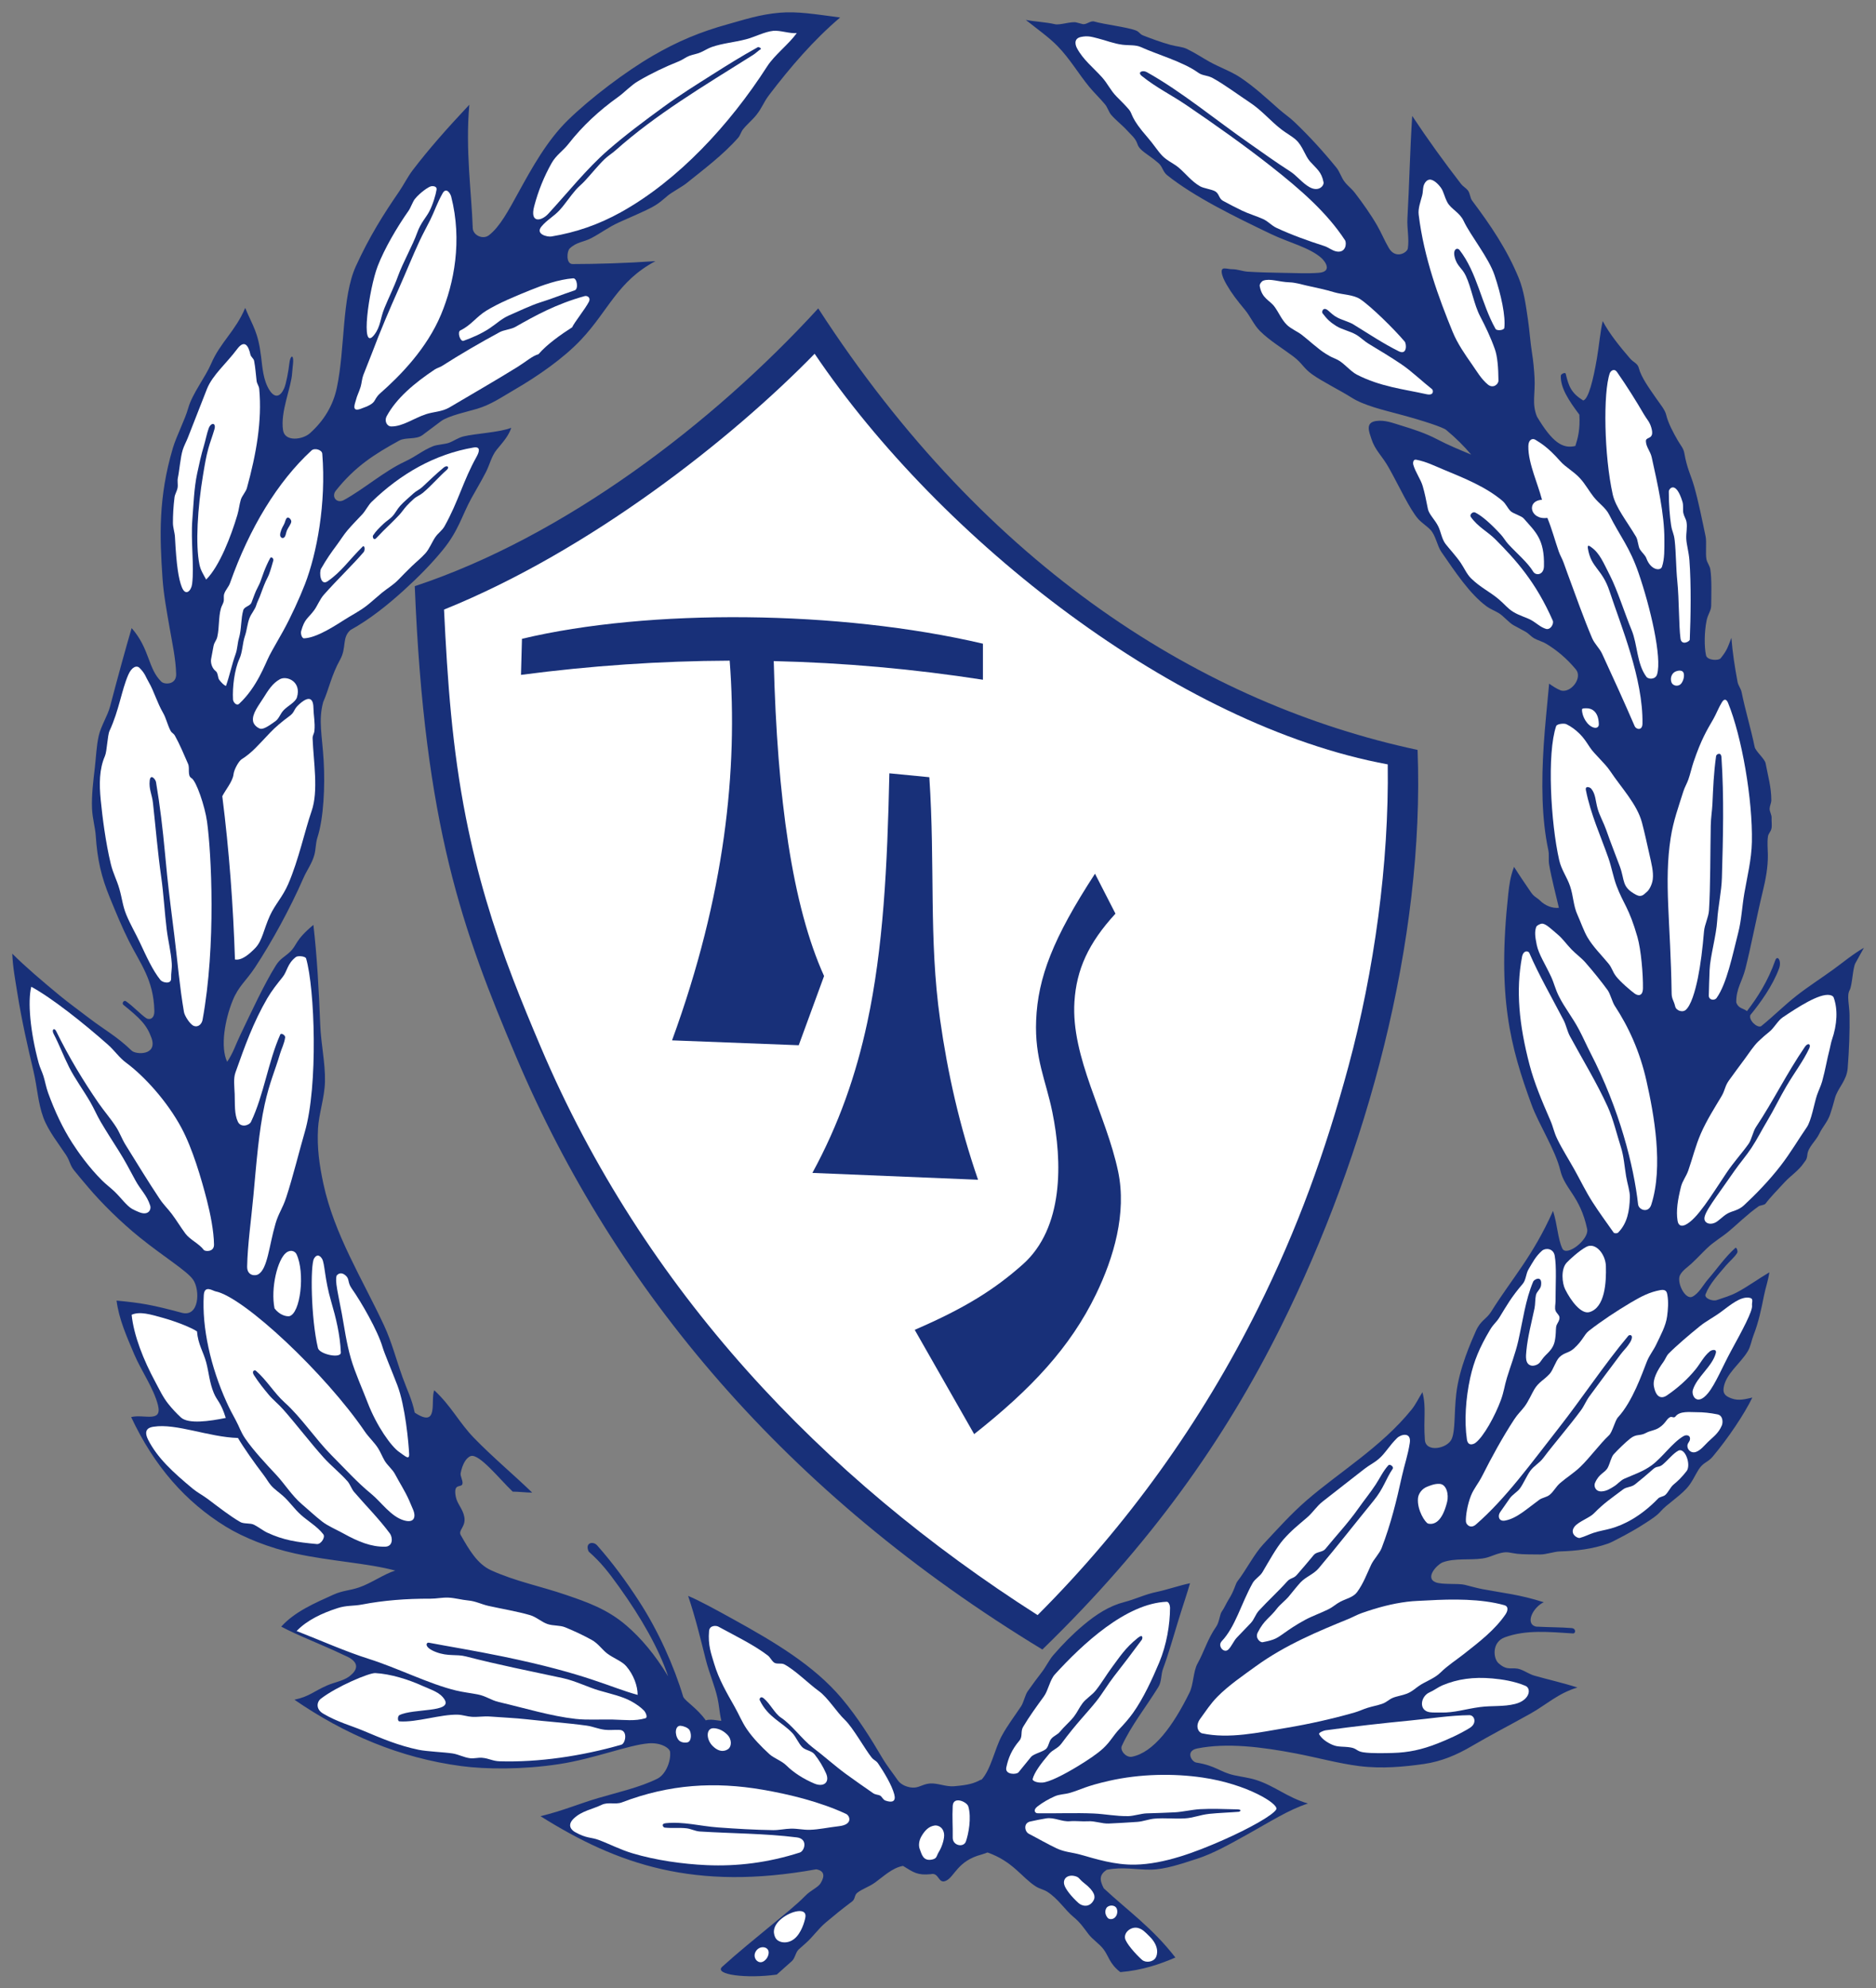 <?xml version="1.0" encoding="UTF-8" standalone="no"?>
<svg id="svg133" height="324.285" viewBox="0 0 306 324.285" width="306" xmlns="http://www.w3.org/2000/svg">
   <rect x="0" y="0" width="306" height="324.285" fill="#808080" stroke="none"/>
   <g id="Layer1000" fill-rule="evenodd" transform="matrix(.565 0 0 .565 -15.15 -75.669)">
      <path id="path2" d="m146.554 303.14c2.782 69.227 13.822 99.44 29.304 135.947 28.49 67.183 77.806 126.061 151.884 171.004 31.237-30.319 52.639-60.577 68.848-93.174 24.816-49.905 41.58-111.293 39.471-166.51-61.475-13.152-124.216-52.023-173.029-127.451-30.572 33.389-73.431 65.933-116.478 80.184z" fill="#183079"/>
      <path id="path4" d="m326.366 600.157c25.83-25.834 47.286-55.684 63.66-88.613 11.36-22.847 19.41-45.112 26.067-69.743 7.429-27.486 11.751-58.618 11.355-87.221-60.718-11.191-129.081-64.686-165.452-118.537-24.098 24.717-64.943 56.887-106.992 73.852.986 20.604 2.334 39.971 6.339 60.186 3.192 16.115 7.75 31.306 13.64 46.625 2.506 6.518 5.187 12.967 7.913 19.396 29.706 70.05 81.168 124.326 143.469 164.054z" fill="#fff"/>
      <path id="path6" d="m269.362 138.976c-7.338-.961-12.33-1.816-17.442-1.378-5.794.496-10.178 1.992-14.952 3.314-7.928 2.196-14.51 4.931-21.678 9.097-7.769 4.516-17.951 12.165-24.607 18.683-5.953 5.829-10.393 13.861-14.13 20.662-3 5.459-5.449 10.077-8.617 12.5-1.695 1.296-4.572.03-4.643-2.104-.335-10.135-2.158-22.558-.985-35.595-6.533 6.946-11.816 12.95-16.363 18.913-1.408 1.846-2.606 4.254-3.888 6.12-4.581 6.663-8.604 13.058-12.483 21.534-4.117 8.995-3.107 23.771-5.516 35.141-1.095 5.166-3.736 9.507-7.751 13.109-2.117 1.9-7.253 2.581-7.778-.848-.83-5.413 2.377-12.224 2.626-16.578.059-1.028.285-2.616.3-3.318.044-2.089-.853-1.598-1.088.475-.265 2.337-.931 5.974-1.51 7.294-1.041 2.374-2.611 3.083-4.225.588-1.816-2.806-2.057-6.528-2.442-9.694-.881-7.234-2.341-8.681-4.592-14.073-2.744 6.597-7.234 9.992-9.831 16.098-1.654 3.889-5.437 8.631-6.601 12.772-.965 3.434-3.437 8.153-4.453 11.588-4.226 14.287-3.804 25.509-2.984 37.589.318 4.692 1.224 9.517 2.054 14.316.78 4.507 1.778 8.993 1.883 13.324.077 3.177-3.389 3.065-4.265 2.214-3.953-3.843-3.28-9.427-8.581-15.481-1.645 5.535-3.91 13.778-6.223 22.607-.698 2.667-2.645 5.684-3.27 8.433-.697 3.068-.784 6.272-1.137 9.27-.436 3.712-.976 8.014-.808 11.789.131 2.935.914 5.441 1.072 7.819.462 6.918 1.583 11.86 4.12 18.025 1.736 4.218 3.463 8.427 5.444 12.374 3.336 6.648 7.127 11.167 7.354 20.131.066 2.598-1.639 2.635-2.332 2.162-1.788-1.221-3.589-3.286-5.873-4.901-.583-.412-1.272.601-.738 1.036 4.761 3.872 6.726 5.707 8.107 9.547 1.845 5.128-4.47 4.888-5.721 3.681-4.3-4.15-7.859-6-12.283-9.387-2.835-2.172-5.886-4.373-8.526-6.554-4.932-4.075-9.987-8.377-13.653-12.057.158 3.938.872 7.629 1.459 11.327 1.292 8.138 3.058 15.777 4.615 22.361 1.185 5.016 1.325 9.381 2.921 13.691 1.427 3.853 4.666 7.885 6.507 10.711 1.26 1.933 1.044 2.854 2.411 4.553 1.316 1.637 2.668 3.213 4.02 4.816 3.811 4.517 9.485 10.118 14.809 14.413 7.067 5.701 13.695 9.705 15.449 12.222 2.119 3.041 1.783 10.93-3.236 9.582-8.632-2.317-11.816-2.863-18.849-3.519.72 5.418 2.834 10.131 5.089 15.468 1.99 4.71 5.628 9.811 6.867 14.704 1.331 5.257-4.174 2.505-7.736 3.454 6.655 14.196 15.742 24.496 27.29 31.604 5.186 3.192 12.554 6.135 20.041 7.772 10.26 2.244 20.995 2.781 28.913 4.93-3.168.95-6.919 3.656-10.449 4.861-2.745.937-4.685.864-7.39 2.085-5.457 2.462-11.169 4.917-15.079 9.232 4.663 2.52 12.314 5.429 17.783 8.082.668.324 1.329.572 1.896.905 3.753 2.203 1.103 4.552-.105 5.435-1.745 1.274-4.213 1.641-6.276 2.537-3.939 1.712-5.132 3.213-9.5 4.141 14.533 9.965 30.336 16.804 48.247 19.17 6.963.919 17.547 1.043 28.113-.568 10.239-1.562 20.059-5.548 25.915-6.005 3.641-.284 6.081 1.417 6.187 2.457.286 2.798-1.323 6.57-3.659 7.738-5.048 2.523-11.539 3.962-17.063 5.59-5.741 1.693-10.198 3.671-16.698 5.241 22.272 13.987 44.576 21.674 79.618 15.332 2.292.416 2.559 1.872 1.274 3.991-.783 1.29-2.799 1.986-4.463 3.686-2.551 2.607-5.942 5.295-9.214 7.994-5.104 4.21-10.328 8.45-14.744 12.458-2.492 2.305 7.123 3.48 15.754 2.256 1.45-1.294 2.9-2.587 4.348-3.882.951-.849 1.056-2.547 2.004-3.398.645-.579 1.294-1.153 1.946-1.725 2.155-1.889 3.64-4.169 5.836-6.015 2.472-2.078 4.504-3.756 7.637-6.101.866-.648.63-1.826 1.433-2.459 1.524-1.202 3.34-1.672 5.199-3.011 2.391-1.722 4.951-4.238 8.035-4.776 3.115 1.909 4.143 2.759 8.016 2.388 2.494-.607 2.082 3.051 4.485 1.856 2.404-1.195 3.26-5.694 10.12-7.51.5-.133 1.111-.364 1.776-.612 7.42 2.632 9.866 7.224 13.959 9.819 1.095.694 2.243.857 3.308 1.534 3.144 1.998 5.113 5.265 7.552 7.262 2.008 1.644 3.058 3.292 4.318 4.941 1.256 1.644 3.096 2.73 4.357 4.386 1.522 1.999 1.68 4.15 4.848 6.599 6.284-.513 11.441-2.295 15.895-4.219-6.752-8.682-13.645-13.412-20.679-19.977-1.315-2.534-1.221-3.939.844-5.344 4.693-.933 8.482.004 12.681-.046 4.198-.05 8.808-1.654 13.45-3.151 4.664-1.504 9.432-4.22 14.522-7.038 6.036-3.341 11.853-7.112 17.446-8.897-6.067-1.793-9.441-5.002-14.873-6.768-2.116-.688-4.277-.913-6.434-1.397-4.119-.923-5.277-2.756-10.905-3.651-1.415-.225-3.236-3.384.281-4.08 8.512-1.683 18.435-.478 28.572 1.47 6.082 1.169 12.242 2.877 18.221 3.629 6.482.815 13.107.181 18.64-.617 5.128-.741 9.567-2.68 13.721-5.118 5.45-3.197 11.346-6.242 16.936-9.369 4.632-2.591 8.08-5.939 13.635-7.58-4.033-1.313-8.21-2.236-12.279-3.388-1.652-.468-2.586-1.257-4.186-1.843-2.34-.856-3.623.655-6.324-1.8-1.535-1.395-1.958-6.07 1.829-7.461 6.183-2.27 12.878-1.536 19.694-1.123.798.048.951-1.438-.423-1.548-3.189-.254-5.882-.201-10.268-.419-3.287-.841-.8-5.633 2.249-7.037-7.045-2.25-11.682-2.641-17.644-3.772-1.659-.315-3.348-.811-5.171-1.26-1.924-.473-6.542.026-8.413-.735-3.195-1.3.469-5.171 2.11-5.77 3.432-1.252 7.716-.575 11.359-1.084 2.186-.306 3.13-1.058 5.345-1.594 2.011-.487 2.578-.025 4.737.232 1.679.201 4.935.169 6.639.192 1.699.022 3.966-.823 5.665-.874 4.727-.142 9.424-.686 13.936-2.269.94-.329 2.139-1.01 3.029-1.464 2.475-1.263 5.371-2.875 7.99-4.603 1.571-1.037 3.045-1.938 4.265-3.335 1.638-1.876 4.877-3.858 7.278-6.396 1.643-1.736 2.597-4.035 3.565-5.546 1.412-2.203 2.615-2.009 4.094-3.771 4.437-5.287 9.117-12.251 11.427-17.035-2.063.469-3.914.985-5.908.278-1.622-.575-2.61-1.243-2.392-2.95.531-4.143 4.798-7.052 6.986-10.691.856-1.423 1.072-3.161 1.672-4.68 1.419-3.596 2.243-7.524 3.003-11.368.456-2.306 1.133-4.019 1.563-6.742-2.951 1.726-6.261 4.124-9.257 5.725-2.05 1.096-3.728 1.52-5.937 2.291-1.19.415-3.695-.512-3.236-1.685 1.214-3.097 3.719-5.698 5.882-8.282.983-1.174 2.489-2.376 3.263-3.675.258-.433-.188-1.745-.563-1.407-3.045 2.744-5.211 5.984-7.898 9.086-1.407 1.624-2.562 4.021-4.481 4.981-2.101 1.05-4.717-4.314-3.517-6.331.833-1.4 1.986-2.066 3.21-3.188 1.574-1.443 3.269-3.276 4.563-4.504 2.058-1.953 4.009-2.991 6.171-4.772 2.452-2.018 5.181-4.794 8.661-7.275.49-.35 1.682-.317 2.058-.826 1.291-1.752 3.484-3.978 5.529-6.204 1.59-1.731 4.079-3.353 5.46-5.472.451-.691.897-.836 1.052-2.41.224-2.25 2.417-3.872 3.464-6.094.869-1.844 2.372-3.387 3.087-5.483.51-1.498.979-3.063 1.4-4.701.746-2.901 3.399-5.017 3.693-8.673.406-5.027.616-10.686.533-15.434-.049-2.849-.836-5.552.018-7.089.794-1.429.886-6.391 1.679-7.823.82-1.48 1.639-2.961 2.457-4.442-3.204 1.847-5.965 4.172-8.742 6.193-3.571 2.598-7.173 4.882-10.592 7.548-3.646 2.844-6.726 5.986-10.349 8.905-1.126.569-3.66-1.732-3.095-3.235 2.813-3.419 6.5-8.523 8.301-13.504.777-2.151-.519-3.976-1.125-2.251-2.096 5.96-5.087 10.635-8.159 14.63-1.032-.844-2.486-.7-3.095-2.532-.053-3.956 1.708-5.976 2.662-9.781 1.701-6.785 3.295-15.254 4.95-22.051.861-3.535 1.561-7.117 1.514-10.785-.021-1.695-.226-3.446.022-5.228.124-.891.785-1.369 1.004-2.275.219-.906-.002-2.242.048-3.158.047-.843-.61-1.827-.567-2.659.042-.82.49-1.633.489-2.429-.007-3.72-.921-6.793-1.648-10.646-.246-1.304-2.897-3.449-3.163-4.733-1.152-5.569-2.674-10.408-3.77-15.819-.207-1.025-.972-1.907-1.163-2.924-.817-4.35-1.462-8.613-1.786-12.737-1.032 2.72-1.268 3.64-3.095 5.901-.614.761-3.893.64-4.221-.844-.557-2.517-.49-6.827.151-10.005.385-1.906 1.312-2.853 1.333-4.3.043-2.959.192-7.76-.243-10.502-.176-1.114-.931-1.917-1.13-2.977-.302-1.601.089-4.991-.231-6.518-.973-4.642-2.103-10.302-3.338-14.567-.96-3.318-2.043-5.068-2.808-9.511-.242-1.406-1.057-2.22-1.849-3.585-1.32-2.275-2.835-5.095-3.391-7.466-.341-1.454-1.677-3.01-2.771-4.596-2.088-3.026-4.42-6.167-5.137-8.939-.355-1.372-1.486-1.531-2.557-2.776-2.739-3.183-5.957-7.1-7.851-10.753-.703 2.919-1.047 7.053-1.68 10.766-1.056 6.188-2.422 11.709-3.947 12.163-3.483-2.155-4.207-4.117-5.064-7.736-.116-.491-1.385.059-1.407.563-.158 3.55 2.413 7.338 5.346 11.254.265 4.189-.405 6.717-1.149 9.04-3.693.907-6.692-1.107-11.09-8.482-1.532-3.77-.44-6.612-.698-11.226-.131-2.343-.323-4.629-.719-7.072-.51-3.142-.708-6.457-1.154-9.523-.657-4.516-1.196-8.523-2.676-12.146-3.404-8.335-8.24-15.402-13.451-22.348-.639-.852-.584-2.126-1.238-2.973-.507-.655-1.437-1.171-1.944-1.828-4.872-6.303-9.529-12.722-14.133-19.674-.66 10.038-.819 19.702-1.384 29.636-.158 2.781.559 5.844.119 8.626-.192 1.217-3.528 3.208-5.487-.143-1.292-2.208-2.103-4.29-3.364-6.479-1.843-3.198-4.169-6.47-6.403-9.387-1.054-1.375-1.976-1.903-3.037-3.284-.898-1.169-1.389-2.89-2.316-4.03-3.803-4.678-7.849-9.106-12.153-13.211-1.353-1.29-3.01-2.41-4.405-3.639-3.737-3.292-6.984-6.359-11.17-9.168-2.639-1.771-6.202-3.026-8.998-4.603-2.313-1.305-4.124-2.544-6.561-3.709-1.196-.572-2.92-.647-4.605-1.113-2.808-.775-5.765-1.888-7.839-2.693-1.232-.479-1.069-1.084-2.321-1.529-2.714-.965-9.116-1.715-11.873-2.525-1.137-.334-2.28 1.035-3.424.726-.581-.156-1.163-.312-1.746-.463-1.394-.361-4.761.844-6.158.515-2.579-.609-5.861-.742-8.43-1.245 3.262 2.616 6.716 5.033 9.192 7.586 3.618 3.731 5.952 7.88 9.152 11.768 1.374 1.669 3.173 3.369 4.598 5.114.594.727 1.058 2.165 1.674 2.897 1.291 1.535 3.326 3.083 4.718 4.643 1.023 1.147 2.363 2.147 2.899 3.835.623 1.964 2.938 2.79 6.056 5.486 1.242 1.074 1.226 2.474 2.565 3.538 7.812 6.205 19.062 11.745 30.03 16.991 4.985 2.384 10.943 3.816 14.365 6.792 1.236 1.074 3.328 4.056-.703 4.359-3.173.239-6.478.073-10.821-.001-2.97-.05-6.958-.151-9.654-.329-1.53-.101-2.94-.722-4.517-.711-.713.005-1.573-.257-2.298-.224-1.171.055-.875 1.904.705 4.648 1.463 2.541 3.027 4.557 5.229 7.203 1.713 2.058 2.575 4.356 4.41 6.206 2.665 2.687 6.652 5.101 9.633 7.35 2.579 1.945 2.909 3.347 5.375 5.12 2.977 2.142 8.104 4.636 11.444 6.761 3.599 2.29 9.157 3.569 14.114 4.902 6.794 1.827 12.29 3.674 13.194 4.424 2.862 2.372 5.264 4.796 7.216 7.124-3.59-1.502-6.494-2.676-9.972-4.497-3.137-1.642-6.755-2.843-10.172-3.876-2.494-.753-4.751-1.683-7.287-1.328-3.183.446-2.048 3.069-1.406 5.063 1.131 3.51 3.028 4.806 5.089 8.483 3.012 5.376 5.978 11.889 8.432 14.701.961 1.101 2.626 2.163 3.581 3.189 1.511 1.624 1.92 4.604 3.123 6.342 3.974 5.739 8.193 12.159 13.106 15.762 1.023.75 2.49 1.305 3.544 1.965 1.385.867 2.795 2.664 4.214 3.46 1.153.647 2.318 1.226 3.437 1.867 1.007.578 1.472 1.298 2.509 1.906.927.543 2.463.962 3.454 1.564 2.978 1.805 5.865 4.139 8.593 7.435 1.99 2.404-1.423 6.883-4.361 6.052-1.363-.581-2.11-1.08-3.376-1.972-.552 6.167-1.204 12.09-1.57 17.841-.677 10.608-.616 21.116 1.334 30.212.299 1.393-.005 2.779.234 4.159.72 4.141 1.837 8.25 2.816 12.499-1.87.215-3.972-.639-5.358-2.013-.993-.984-1.769-1.109-2.676-2.429-1.511-2.2-3.42-5.014-4.908-7.374-1.071 2.76-1.392 5.256-1.666 7.78-3.236 29.786.573 44.07 6.734 60.909 2.062 5.636 6.852 12.974 8.289 18.934 1.324 5.491 5.697 7.354 7.745 16.891.655 3.05-6.017 8.192-7.176 5.628-1.349-2.986-1.358-6.7-2.671-10.827-5.886 13.188-11.871 19.491-17.838 29.043-1.448 2.318-3.029 2.438-4.453 5.656-1.328 3.002-4.825 10.82-5.647 18.081-.661 5.835-.236 10.575-1.323 13.057-1.228 2.805-7.468 3.992-7.738.28-.461-6.341.47-9.191-.703-13.786-1.112 1.7-1.878 3.459-3.127 5.005-8.746 10.825-20.919 18.06-30.43 26.32-4.418 3.838-8.306 8.199-12.402 12.584-2.624 2.808-5.028 7.574-7.463 10.694-.581.744-.877 2.627-2.431 5.079-.816 1.288-1.25 2.463-2.129 3.725-.518.744-.68 3.01-1.538 4.23-2.494 3.546-3.493 7.244-5.41 10.689-1.236 2.223-1.162 6.044-2.303 8.362-4.806 9.759-10.411 17.303-16.609 18.536-1.735.345-3.536-1.817-2.954-3.096 2.675-5.88 6.959-11.192 10.543-17.007 1.017-1.649.707-3.543 1.385-5.359 1.54-4.121 3.016-9.373 4.435-14.001 1.292-4.214 2.565-7.864 3.331-10.618-3.041.632-6.702 1.903-9.575 2.498-3.475.72-6.148 2.102-9.35 2.925-4.382 1.125-8.113 3.534-11.866 6.686-3.016 2.532-5.92 5.444-8.721 8.696-1.095 1.272-2.177 3.443-3.241 4.817-1.398 1.803-2.771 3.665-4.119 5.586-.73 1.041-1.172 3.231-1.888 4.309-1.88 2.832-3.946 5.526-5.594 8.556-1.997 3.67-3.14 9.77-5.862 12.675l-.138-.052c-2.093 1.135-3.655 1.539-7.695 1.906-2.424.22-4.828-.982-7.071-.791-1.917.163-2.893 1.094-4.485 1.183-1.591.088-3.801-.663-4.802-2.167-1.133-1.703-2.937-3.851-4.599-6.678-2.864-4.875-6.853-11.365-11.588-16.965-7.998-9.46-19.296-16.168-31.198-22.745-4.971-2.747-10.011-5.52-13.102-6.778 2.136 6.311 3.578 12.386 5.128 18.512.93 3.675 2.506 7.23 3.365 11.005.476 2.087.546 4.204 1.07 6.353.387.597-2.758-.582-4.462.058-2.472-3.489-5.618-5.287-6.489-6.739-2.675-8.951-7.279-19.215-12.819-27.721-3.791-5.82-7.385-10.748-11.961-15.95-1.172-1.459-3.751-.943-2.53 1.69 3.482 3.068 5.618 5.785 8.817 10.248 6.324 8.823 11.418 17.72 14.114 25.761-3.836-6.362-7.875-11.07-12.035-14.656-5.572-4.803-11.489-6.8-17.327-8.81-7.427-2.557-14.679-3.93-21.763-7.154-3.952-1.799-6.312-5.889-8.745-10.149-.83-1.453 1.53-2.377 1.03-5.219-.413-2.347-2.069-3.782-2.465-5.854-.809-4.221 1.681-2.393 1.931-3.778.16-.885-.682-2.189-.529-3.016.459-2.484 1.574-4.518 2.93-4.952 2.436-.778 8.347 6.704 12.098 10.268 1.688 0 3.94.282 5.628.282-5.196-5.043-11.328-10.143-16.828-15.807-4.278-4.405-6.516-9.178-11.45-13.736-1.172 2.955 1.457 11.131-5.628 6.464-.811-3.903-2.216-6.566-3.546-10.28-1.748-4.879-3.126-10.202-5.325-14.915-6.331-13.568-14.348-26.207-17.507-40.89-1.178-5.479-1.85-10.387-1.55-15.915.233-4.299 1.896-8.861 2.007-13.564.126-5.36-1.159-10.892-1.368-16.432-.374-9.878-.938-19.928-1.969-28.81-5.531 4.617-4.576 5.795-6.886 7.922-1.386 1.276-2.733 1.846-3.955 3.797-3.376 5.394-7.068 13.41-10.171 19.866-1.57 3.265-2.081 5.257-3.885 7.944-2.02-4.248-.675-12.106 1.589-17.68 1.717-4.23 3.848-5.604 6.495-9.623 4.787-7.263 10.097-16.961 13.849-25.557 1.165-2.669 2.562-4.34 3.257-6.94.42-1.573.341-3.32.878-4.981 1.795-5.543 2.213-14.831 1.795-22.044-.441-7.596-1.581-11.654-.151-16.995 1.744-4.001 2.362-7.716 4.926-12.337 1.876-3.382.442-6.274 2.949-8.479 5.592-3.1 10.727-7.216 15.397-11.456 4.121-3.742 7.883-7.521 11.28-11.676 4.556-5.572 5.512-9.934 8.231-14.89 1.352-2.464 2.819-4.856 4.219-7.595 1.088-2.131 1.606-4.641 3.135-6.484 1.919-2.312 3.408-3.979 4.163-6.283-3.3 1.336-10.465 1.657-13.856 2.507-1.483.371-2.842 1.361-4.119 1.824-1.141.413-3.487.543-4.535.961-3.146 1.253-4.761 2.854-8.277 4.501-5.936 2.779-11.712 7.855-17.463 11.033-2.168 1.198-3.766-.951-2.392-2.678 5.6-7.036 11.182-10.541 18.312-14.462 1.86-1.022 4.858-.196 6.716-1.589 1.772-1.328 3.565-2.671 5.374-4.023 2.069-1.545 7.837-2.793 10.355-3.549 4.048-1.214 6.979-3.286 10.687-5.439 7.031-4.084 14.319-9.185 19.32-14.484 8.04-8.521 10.515-16.867 21.516-22.71-8.816.611-16.802.827-23.912.845-1.981.005-1.677-3.728-.845-4.506 2.093-1.954 3.942-1.764 6.313-3.022 2.905-1.541 4.756-3.059 7.899-4.501 2.456-1.127 5.208-2.265 7.905-3.553 3.057-1.46 3.793-2.127 6.201-4.179.975-.831 4.247-2.652 5.29-3.49 5.027-4.041 10.65-8.24 15.034-13.216.562-.638.837-1.734 1.387-2.42 1.211-1.511 2.679-2.673 3.844-4.135 1.786-2.242 1.983-3.532 3.708-5.798 6.164-8.097 12.819-15.831 20.493-22.36z" fill="#183079"/>
      <path id="path8" d="m177.502 318.333l-.281 10.41c20.156-2.655 40.24-4.021 60.248-4.101 2.42 31.455-1.335 67.718-16.639 109.606l36.575 1.407 7.315-19.976c-9.155-20.248-13.536-51.236-14.532-90.914 20.21.473 40.341 2.267 60.392 5.384v-10.41c-41.405-9.707-96.362-10.175-133.078-1.407z" fill="#183079"/>
      <path id="path10" d="m283.571 357.159c-.586 27.18-1.777 50.477-6.377 71.927-3.25 15.158-8.204 29.394-15.849 43.426l47.829 1.969c-5.338-15.432-8.797-30.865-10.97-46.297-3.282-23.299-1.383-44.349-3.097-69.9z" fill="#183079"/>
      <path id="path12" d="m342.935 386.138l5.908 11.535c-7.832 8.517-11.262 16.152-11.844 25.433-1.009 16.098 9.168 32.549 12.617 49.015 2.517 12.015-1.28 24.844-6.356 35.347-7.457 15.428-18.786 27.477-35.212 40.444l-17.162-30.104c14.746-6.361 23.194-11.783 31.175-18.866 11.883-10.546 11.488-29.651 8.555-44.018-1.88-9.209-5.119-15.412-4.671-26.449.503-12.38 4.867-23.714 16.99-42.337z" fill="#183079"/>
      <path id="path14" d="m256.843 143.475c-1.907.228-4.84-.846-6.803-.643-2.486.257-5.31 1.769-7.84 2.434-3.467.912-6.633 1.104-9.89 2.228-1.071.37-2.132 1.065-3.17 1.521-1.147.505-2.15.611-3.282 1.021-.999.362-1.993 1.165-2.977 1.557-4.109 1.638-8.075 3.54-11.809 5.734-2.171 1.276-3.855 3.202-5.878 4.647-5.415 3.869-10.252 8.351-14.241 13.469-1.649 2.115-3.572 3.226-4.902 5.593-2.143 3.814-3.846 7.963-5.024 12.464-1.299 4.963 2.095 4.281 4.034 2.178 5.786-6.274 11.17-13.088 17.32-18.433 5.143-4.47 10.444-8.404 15.938-12.421 4.687-3.427 9.236-6.257 14.227-9.421 4.136-2.621 8.268-5.205 13.044-7.85.295-.164 1.129.383.844.563-.727.458-1.453 1.197-2.173 1.649-14.67 9.216-28.082 17.188-39.739 27.561-.967.86-2.211 1.621-3.164 2.546-2.097 2.036-3.875 4.335-5.862 6.447-.808.859-1.608 1.455-2.393 2.346-1.63 1.852-3.093 4.113-4.675 5.863-1.667 1.844-3.717 2.879-5.298 4.79-1.844 2.228 1.722 3.065 2.866 2.877 7.107-1.172 13.677-3.449 20.093-7.018 16.483-9.17 31.309-25.129 42.199-42.077 2.137-3.326 6.204-6.348 8.556-9.627z" fill="#fff"/>
      <path id="path16" d="m152.849 188.667c-.228 1.491-1.073 4.311-2.076 6.244-.934 1.8-2.509 3.342-3.522 6.201-1.268 3.575-4.178 8.73-5.559 12.575-1.113 3.099-2.709 6.258-3.92 9.24-1.211 2.982-1.056 5.226-2.893 7.623-4.237 5.531-1.531-13.332.984-19.831 1.943-5.021 5.552-11.195 8.9-15.95.619-.88 1.232-2.682 1.822-3.403 1.594-1.948 3.957-3.495 4.612-3.648.655-.153 1.802-.033 1.652.949z" fill="#fff"/>
      <path id="path18" d="m154.574 189.755c-1.644 2.953-2.257 5.033-3.547 7.642-1.004 2.029-2.152 4.074-3.082 6.077-2.126 4.579-3.856 8.95-5.927 13.588-2.834 6.347-5.522 12.671-7.798 18.752-.844 2.253-1.758 4.348-2.544 6.455-.357.958-.448 2.281-.733 3.26-.43 1.478-1.065 2.578-1.41 4.015-.185.771-1.364 3.363 1.307 2.435 5.331-1.854 3.319-2.392 5.785-4.565 5.717-5.039 13.402-12.84 17.514-22.686 3.773-9.034 6.179-21.332 2.927-34.067-.209-.82-1.403-2.86-2.491-.905z" fill="#fff"/>
      <path id="path20" d="m160.658 232.302c2.44-.874 5.101-2.023 7.417-3.547 2.044-1.344 3.506-2.824 5.682-3.775 2.386-1.043 6.394-2.924 8.836-3.7 4.071-1.295 5.36-1.916 10.158-3.552 1.094-.373.677-3.558-.476-3.464-4.278.349-8.704 1.928-12.573 3.5-4.155 1.689-8.764 3.579-12.451 5.82-2.868 1.743-4.421 4.226-7.548 5.732-.941.453-.029 3.34.955 2.987z" fill="#fff"/>
      <path id="path22" d="m195.616 219.401c-8.3 2.299-14.33 5.666-20.056 8.918-1.162.66-3.325.86-4.479 1.485-5.688 3.08-11.309 6.348-16.686 9.784-.556.355-1.465.595-2.007.956-5.971 3.983-11.127 8.331-13.922 13.5-.786 1.455.077 2.979 1.312 2.986 3.327.018 6.428-2.344 10.005-3.534 2.145-.714 4.65-.692 6.795-1.966 5.624-3.342 13.57-7.903 19.718-11.729 2.223-1.383 4.281-3.189 5.991-3.639 2.35-2.773 6.53-5.73 9.7-7.748.683-1.49 3.727-5.237 4.821-7.341.657-1.264-.487-1.868-1.193-1.672z" fill="#fff"/>
      <path id="path24" d="m95.278 234.692c-3.16 4.227-7.079 7.454-8.707 11.486-.623 1.543-3.957 10.107-5.51 14.063-.464 1.182-1.121 2.362-1.492 3.545-.672 2.145-.973 6.099-1.398 8.043-.217.991.07 1.962-.091 2.905-.161.942-.775 1.864-.886 2.759-.331 2.656-.458 5.109-.455 7.381.002 1.373.521 2.8.585 4.043.427 8.394 1.059 12.131 1.966 14.462 1.099 2.825 2.743 1.061 2.984-.836.662-5.201-.426-12.406.07-18.613.34-4.245.479-9.075 1.389-13.321.571-2.663 1.142-5.337 1.954-8.023.451-1.494.825-3.467 1.358-4.959.658-1.844 2.239-1.746 1.671.238-.535 1.867-1.276 3.788-1.741 5.476-.68 2.467-1.045 4.712-1.56 7.809-1.548 9.304-2.22 19.935-1.02 25.744.347 1.678 1.048 2.679 1.935 4.334 3.875-3.829 7.234-12.645 9.019-18.688.455-1.538.537-2.841.988-4.374.317-1.076 1.459-2.278 1.755-3.354 2.693-9.769 4.424-19.472 3.555-28.63-.08-.847-.65-1.454-.754-2.293-.25-2.023-.333-3.788-.715-5.763-.152-.789-.913-1.101-1.083-1.884-.526-2.415-1.647-4.455-3.817-1.552z" fill="#fff"/>
      <path id="path26" d="m116.753 263.959c-9.765 8.977-17.931 22.399-23.53 38.27-.423 1.2-1.307 1.94-1.695 3.173-.223.712.034 1.552-.179 2.275-.221.752-.558 1.154-.768 1.919-.713 2.599-.42 5.388-1.024 8.122-.257 1.165-.863 1.51-1.099 2.703-.243 1.233-.477 2.483-.697 3.745-.189 1.085.239 2.682 1.391 3.55.606.456.537 1.904.956 2.456.702.925 1.424 1.607 1.948 1.76 1.083-3.089 1.685-6.181 2.771-9.175.55-1.516.528-3.11.968-4.61.768-2.618.541-5.633 1.248-8.063.318-1.09 1.964-1.169 2.371-2.196.434-1.096.816-2.272 1.305-3.383.38-.864.875-1.667 1.207-2.518.427-1.094.697-1.991 1.094-3.027.511-1.332 1.157-2.781 1.802-3.941.293-.527 1.063.137.895.717-.353 1.217-.775 2.776-1.231 3.967-.312.815-.618 1.279-.976 2.078-.648 1.446-1.137 2.893-1.71 4.397-.3.787-.755 1.593-.989 2.421-.348 1.234-1.454 2.447-1.95 3.703-.665 1.681-.73 3.447-1.348 5.253-.726 2.12-.653 4.555-1.589 6.587-1.412 3.065-2.042 8.126-1.839 11.732.038.68.982 1.944 1.79 1.195 5.141-4.775 7.47-11.454 8.711-13.873.853-1.662 2.184-3.894 3.907-6.987 2.286-4.106 4.848-9.733 6.37-13.666 3.422-8.843 6.149-23.337 4.993-37.627-.095-1.177-2.234-1.755-3.103-.956zm-7.098 19.475c-.493.457-.509 1.3-.902 1.963-.505.854-1.087 2.111-1.067 2.994.015.677.696 1.117 1.193.656.479-.444.459-1.283.789-2.053.33-.77 1.253-1.893 1.239-2.547-.014-.595-.816-1.419-1.252-1.015z" fill="#fff"/>
      <path id="path28" d="m119.508 298.092c1.673-2.912 2.84-4.551 4.636-6.974 1.077-1.453 1.901-2.835 3.032-4.161 1.371-1.607 2.787-3.022 4.247-4.583.865-.925 1.749-2.672 2.65-3.545 8.428-8.169 18.285-13.804 29.45-15.717 2.244-.384 1.58 1.413.826 2.758-3.777 6.734-5.206 12.829-9.189 19.951-.737 1.318-1.812 1.911-2.674 3.165-.903 1.314-1.747 3.432-2.829 4.634-1.319 1.465-2.675 2.509-4.019 3.812-1.344 1.303-2.564 2.544-3.825 3.849-1.494 1.546-3.175 2.482-4.709 3.741-1.533 1.26-2.925 2.565-4.402 3.726-2.023 1.589-4.582 2.878-6.491 4.111-4.882 3.154-8.662 5.19-11.604 5.333-.676.033-1.037-1.397-.857-2.052 1.006-3.647 1.91-3.581 3.733-6.021.955-1.277 1.64-3.168 2.82-4.502 3.894-4.399 8.616-8.919 11.496-12.316.459-.542.333-2.037-.251-1.629-4.198 4.162-6.096 7.229-10.143 10.045-2.125 1.479-2.486-2.602-1.897-3.627zm15.002-9.588c.852-1.326 1.886-2.276 3.045-3.395.695-.671 1.809-1.354 2.481-2.072 1.016-1.086 1.301-1.957 2.305-3.092 1.004-1.135 2.729-2.537 3.81-3.558.752-.711 1.792-1.14 2.552-1.846 2.053-1.907 4.061-3.871 6.221-5.654.978-.807 1.802-.123.845.706-2.097 1.817-4.371 4.501-6.836 6.575-.821.692-1.896 1.087-2.617 1.735-.808.726-1.529 1.419-2.104 2.057-.866.961-1.424 1.844-2.065 2.529-1.576 1.682-3.215 3.229-4.776 4.772-.71.701-1.182 1.291-2.017 2.089-.718.687-1.059-.513-.845-.847z" fill="#fff"/>
      <path id="path30" d="m85.288 428.333c3.962-21.559 2.531-48.346 1.3-57.22-.615-4.437-3.105-11.77-4.487-12.555-1.264-.717-.425-2.807-.987-4.106-1.107-2.556-2.481-5.798-3.789-8.128-.436-.776-.866-.7-1.276-1.465-.881-1.646-1.273-3.625-2.153-5.137-1.708-2.93-2.661-6.342-4.083-8.767-1.052-1.796-.995-2.456-2.706-4.215-.785-.808-2.238-.382-3.269 2.003-1.969 4.555-2.618 10.119-5.389 16.129-.639 1.386-.724 5.874-1.337 7.287-1.661 3.824-1.672 8.075-1.212 12.761.464 4.73 1.382 12.105 2.889 18.353.685 2.84 1.717 4.556 2.489 7.253.824 2.876.928 4.844 2.008 7.474 1.11 2.699 2.679 5.379 3.871 7.912 1.987 4.224 3.682 8.047 5.966 10.896.646.806 3.151 1.315 3.095-.424-.052-1.653.284-2.742.174-4.391-.234-3.481-1.022-6.278-1.455-9.788-.593-4.811-.897-10.351-1.591-15.185-.995-6.928-1.609-14.427-2.374-21.306-.276-2.483-1.208-3.985-.944-6.444.228-2.114 1.688-.412 1.828.422 1.146 6.802 1.918 13.314 2.579 20.419.202 2.175.408 4.354.632 6.527.589 5.719 1.365 11.581 2.068 17.26.964 7.784 1.5 14.649 2.791 22.184.186 1.087 1.773 3.59 2.838 3.986 1.371.509 2.325-.648 2.525-1.736z" fill="#fff"/>
      <path id="path32" d="m117.295 338.17c.051 2.382.517 4.32.295 6.659-.101 1.06-.568 1.261-.526 2.324.263 6.704 1.733 15.086-.293 20.91-1.963 5.644-3.701 13.985-6.734 21.025-1.627 3.777-3.829 5.914-5.318 9.2-1.8 3.974-2.167 7.174-4.19 9.282-1.736 1.81-3.981 3.704-5.883 3.327-.503-15.459-1.652-31.291-3.658-47.126.89-1.762 3.019-4.288 3.238-6.302.156-1.441 1.543-3.865 2.35-4.37 2.986-1.869 4.815-4.101 8.261-7.721 1.425-1.496 3.484-3.247 5.406-4.634 1.853-1.336 1.142-1.858 2.831-3.414 2.879-2.653 4.163-1.895 4.222.84z" fill="#fff"/>
      <path id="path34" d="m112.546 335.217c-.425 1.409-2.614 2.439-3.823 3.699-1.066 1.112-1.289 2.417-2.463 3.245-1.715 1.21-3.428 2.452-4.414 2.088-.905-.333-1.8-1.169-1.971-2.117-.379-2.106 1.595-4.516 3.02-6.788 1.339-2.133 2.595-4.188 4.723-5.349 2.029-1.107 6.29.711 4.928 5.222z" fill="#fff"/>
      <path id="path36" d="m66.792 483.766c-.548-.242-1.168-.479-1.794-.836-1.702-.973-3.313-3.345-5.219-5.135-1.065-1.002-2.432-2.046-3.497-3.102-3.805-3.771-6.956-8.255-8.637-10.875-2.726-4.248-4.997-9.054-6.961-14.473-.57-1.571-.824-3.168-1.32-4.765-.385-1.242-1.031-2.487-1.367-3.721-2.517-9.223-3.203-17.969-2.153-22.084 5.848 3.158 15.181 10.55 22.17 16.755 1.901 1.689 3.199 3.687 5.193 5.159 5.32 3.927 11.925 11.24 15.98 18.805 3.228 6.023 5.737 14.64 7.331 20.813 1.043 4.039 2.021 9.012 2.079 12.884.033 2.26-2.62 2.012-2.955 1.552-1.286-1.769-3.988-2.955-5.281-4.684-1.309-1.75-2.725-4.085-3.973-5.728-1.248-1.642-2.33-2.594-3.534-4.403-3.333-5.006-6.536-10.276-9.799-15.524-1.031-1.658-1.646-3.456-2.695-5.101-1.533-2.404-3.515-4.645-5.117-6.975-4.394-6.388-8.501-13.145-12.225-20.752-.517-1.056-1.411-.497-.703.847 1.593 3.018 2.789 6.265 4.467 9.602 1.635 3.254 4.198 6.739 6.103 10.043 1.143 1.983 1.883 3.812 3.022 5.741 1.706 2.886 3.483 5.637 5.228 8.396 1.746 2.759 3.182 5.528 4.766 8.454 1.531 2.827 3.295 4.236 4.267 7.276.389 1.217-.553 3.078-3.376 1.832z" fill="#fff"/>
      <path id="path38" d="m112.23 410.193c-2.526 1.958-2.421 4.04-3.863 5.835-1.536 1.911-3.073 3.82-4.391 6.081-4.04 6.935-6.516 13.888-9.189 21.419-.634 1.788-.3 3.99-.222 6.237.101 2.888-.131 5.777.925 7.976.866 1.804 3.288 1.073 3.798.003 3.695-7.735 4.951-17.354 8.441-25.184.255-.574 1.495.223 1.407.844-.259 1.815-1.038 3.229-1.454 4.635-1.485 5.021-3.043 8.296-4.455 14.689-1.693 7.672-2.397 17.038-3.25 26.284-.663 7.191-1.696 14.311-1.814 20.509-.051 2.703 2.317 2.805 3.236 2.253 2.682-1.611 3.071-8.162 4.959-14.639.895-3.071 1.981-4.194 3.108-7.621 1.879-5.714 3.879-13.838 5.318-18.742 3.93-13.397 2.903-41.584.402-50.16-.199-.683-2.392-.857-2.955-.42z" fill="#fff"/>
      <path id="path40" d="m137.974 580.408c-3.985.085-7.734-1.443-12.058-3.837-1.826-1.011-4.334-2.061-6.069-3.396-1.951-1.502-4.051-3.48-5.91-5.06-2.79-2.372-4.969-5.867-7.366-8.433-2.921-3.126-6.673-7.128-8.979-10.513-1.328-1.949-1.645-3.305-2.705-5.248-1.059-1.942-1.74-3.208-2.668-5.258-4.598-10.16-7.133-21.494-6.577-30.843.181-3.061 2.59-1.274 3.378-1.122 8.123 1.559 31.835 23.86 43.154 40.531 1.064 1.566 2.802 3.162 3.803 4.781.776 1.255 1.115 2.249 1.857 3.538.791 1.375 2.267 2.491 3.014 3.907 1.35 2.562 2.907 4.914 4.098 7.62.405.919.801 1.848 1.187 2.785.648 1.571.586 3.887-2.673 2.956-3.788-1.083-6.561-5.272-9.417-7.612-4.174-3.42-7.553-7.21-11.569-11.24-4.48-4.495-8.726-10.931-13.503-15.202-2.909-2.601-5.269-6.572-8.276-9.136-.403-.343-1.328.08-.563 1.266 1.418 2.198 2.765 3.852 4.248 5.634 1.153 1.386 2.871 2.767 4.187 4.258 3.761 4.26 7.876 9.661 11.689 13.903 2.134 2.374 4.823 4.478 6.92 6.888.659.757 1.175 2.224 1.829 2.988 3.528 4.123 7.108 7.638 10.376 12.046.775 1.044 1.013 3.748-1.407 3.8z" fill="#fff"/>
      <path id="path42" d="m83.685 518.258c.298 3.754 1.867 5.975 2.655 8.932.788 2.957.936 5.806 2.191 8.838.982 2.373 1.986 2.517 3.46 7.209-4.599.94-10.784 1.849-12.953-.141-1.307-1.2-2.512-2.503-3.62-3.887-1.59-1.985-2.561-4.137-3.775-6.383-3.357-6.212-6.2-13.299-6.825-19.366 2.376-1.058 5.509-.087 8.766.816 4.341 1.203 8.537 2.933 10.101 3.982z" fill="#fff"/>
      <path id="path44" d="m95.511 549.024c1.579 2.707 4.653 7.069 7.484 10.787.792 1.041 1.308 2.032 2.081 2.921.974 1.12 2.323 2.016 3.436 3.01 1.989 1.774 3.22 3.732 5.215 5.51 1.994 1.779 4.754 3.381 6.423 5.573.677.89-.715 2.923-1.83 2.822-5.887-.53-9.717-1.151-14.303-3.276-1.284-.595-2.573-1.655-3.881-2.306-1.107-.551-2.91-.162-3.998-.8-3.056-1.796-5.955-4.077-9.369-6.645-1.234-.929-3.027-1.897-4.228-2.891-5.812-4.817-10.283-8.939-12.935-14.142-1.667-3.272.615-3.661 1.548-3.811 6.497-1.044 15.957 3.011 24.357 3.246z" fill="#fff"/>
      <path id="path46" d="m109.449 495.537c-2.494 1.877-4.552 10.23-3.379 16.088 1.408 1.834 3.182 2.342 4.223 2.258 3.285-.718 4.641-12.643 2.112-17.923-.337-.703-1.523-1.502-2.957-.423z" fill="#fff"/>
      <path id="path48" d="m117.474 497.231c-1.102 1.856-.908 17.217 1.126 25.826.432 1.828 6.703 3.146 6.618 1.27-.236-5.198-1.453-10.101-2.76-14.551-1.997-6.796-1.827-11.038-2.674-12.488-.194-.332-1.245-1.851-2.309-.057z" fill="#fff"/>
      <path id="path50" d="m124.094 502.029c-.218.211-.339 1.171-.15 2.71.242 1.978.907 4.918 1.565 8.462.703 3.781 1.292 8.345 2.619 12.917 1.178 4.063 3.36 8.876 4.794 12.626 2.607 6.819 6.87 12.812 9.193 14.373 1.558 1.046 2.901 2.439 2.817.564-.139-3.086-1.114-13.901-3.412-19.899-1.572-4.103-3.747-9.216-4.277-11.022-1.387-4.724-6.118-12.961-8.87-16.855-1.355-1.917-.527-2.767-1.886-3.876-1.259-1.027-2.119-.268-2.393 0z" fill="#fff"/>
      <path id="path52" d="m112.453 604.757c7.226 2.827 14.151 5.927 20.845 8.043 8.331 2.635 17.432 7.267 25.187 9.127 2.104.505 4.181.727 6.232 1.125 2.479.481 3.747 1.648 6.15 2.211 7.583 1.775 15.037 4.067 22.124 4.857 3.38.377 7.314.104 10.732.188 3.417.083 6.318.521 9.428-.377.729-.21.086-1.704-.45-2.248-.966-.98-2.222-1.871-3.718-2.687-2.476-1.35-5.612-2.05-9.189-3.072-3.07-.876-6.918-2.806-10.499-3.576-9.799-2.105-18.551-3.827-27.931-6.253-2.871-.742-5.123.076-8.678-1.27-3.559-1.348-2.907-2.868-2.023-2.697 5.067.979 13.099 2.276 21.3 3.973 24.605 5.092 30.739 8.852 38.939 11.087.009-2.575-1.167-5.807-3.274-8.262-1.264-1.472-3.54-2.236-5.422-3.617-1.559-1.145-2.639-2.928-4.555-3.987-2.332-1.291-4.907-2.512-7.667-3.643-1.581-.648-3.449-.368-5.141-.955-1.693-.586-3.212-2.04-4.995-2.557-3.804-1.103-8.049-1.788-11.984-2.663-2.062-.458-3.706-1.378-5.875-1.571-1.802-.161-3.847-.735-5.673-.821-1.826-.086-3.435.315-5.258.306-6.968-.033-13.608.503-19.644 1.67-2.665.515-4.462.181-7.21 1.073-4.32 1.402-8.762 3.439-11.752 6.596z" fill="#fff"/>
      <path id="path54" d="m119.421 624.312c4.58-3.555 13.985-7.51 15.734-7.418 4.373.232 9.558 1.835 13.682 3.72 2.474 1.13 5.017 1.789 6.323 3.923 2.324 3.799-9.052 2.504-13.037 4.495-.535.268-.597 1.754 0 1.798 4.961.368 11.955-2.095 16.929-1.924 1.27.043 2.753.549 3.998.616 1.839.098 3.433-.227 5.233-.086 3.545.279 7.253.411 10.717.807 5.601.641 11.518 1.033 17.149 1.812 1.877.26 3.325.964 5.25 1.2 1.425.175 2.865-.035 4.334.046 2.396.134 1.681 3.917.45 4.271-11.44 3.29-23.902 5.123-35.129 4.784-2.078-.063-3.031-.852-5.102-1.013-1.122-.087-2.247.256-3.367.135-1.794-.195-3.359-1.121-5.148-1.391-2.454-.37-7.353-.557-9.744-1.048-5.853-1.204-10.764-3.305-15.83-5.441-3.697-1.558-7.667-2.577-11.768-5.016-2.191-1.303-1.812-3.387-.674-4.271z" fill="#fff"/>
      <path id="path56" d="m245.294 699.899c.852.803 1.96.527 2.79-.548.509-.659.804-1.646.552-2.333-.467-1.268-2.593-1.424-3.597.163-.679 1.073-.34 2.158.255 2.718z" fill="#fff"/>
      <path id="path58" d="m296.013 670.692c1.363-.325 1.113-1.007 1.89-2.265.903-1.46 1.655-3.91 1.45-5.188-.335-2.092-1.981-2.451-2.706-2.344-1.587.234-2.75 1.271-3.813 3.103-.881 1.517-.803 2.991-.465 3.77.496 1.144.804 3.601 3.644 2.924z" fill="#fff"/>
      <path id="path60" d="m225.474 636.821c1.07-.528.92-2.649.384-3.501-.445-.706-1.833-1.175-2.565-1.216-1.616-.09-1.769 2.565-.618 4.05.779 1.005 2.413.857 2.799.667z" fill="#fff"/>
      <path id="path62" d="m250.75 693.415c.756 1.287 3.326 1.853 5.399.174 1.946-1.576 2.933-4.81 3.175-6.202.505-2.895-3.983-1.925-6.811.336-3.158 2.523-2.268 4.831-1.764 5.692z" fill="#fff"/>
      <path id="path64" d="m237.077 638.786c.922-.694 1.131-2.718-.343-4.163-1.383-1.356-2.737-1.75-3.827-1.813-2.268-.132-2.345 3.15-.358 5.123 2.217 2.203 3.911 1.316 4.528.853z" fill="#fff"/>
      <path id="path66" d="m231.521 604.746c-.352 4.111.589 6.467 1.457 9.4 1.356 4.584 3.713 8.563 5.926 12.48 1.244 2.203 2.093 4.353 3.48 6.398 1.783 2.628 4.183 5.085 6.545 7.259 1.295 1.191 3.545 1.928 4.869 3.241 2.188 2.17 5.09 3.976 8.11 5.254 2.639 1.118 4.556-.281 3.375-2.959-.901-2.042-2.029-3.834-3.305-5.466-.854-1.093-2.622-1.128-3.586-2.106-1.045-1.06-1.807-2.978-2.845-4.064-3.114-3.258-7.029-4.539-9.394-9.46-.18-.375.225-1.304 1.125-.563 1.856 1.528 3.228 4.428 4.967 5.568 3.174 2.082 6.193 6.367 9.124 8.586 3.278 2.481 6.497 5.391 9.642 7.69 2.47 1.805 5.511 3.925 7.807 5.514.86.596 1.478.378 2.167.795.413.25.774 1.15 1.46 1.389 1.991.694 3.089.234 2.534-1.832-.724-2.698-2.985-6.43-4.653-8.874-.637-.933-1.179-.862-1.9-1.762-1.861-2.322-5.401-8.666-7.727-10.864-2.312-2.185-4.899-6.404-7.425-8.232-3.037-2.197-6.884-6.101-10.052-7.773-.871-.46-2.244.069-3.01-.564-.723-.597-1.032-1.458-1.776-2.02-4.017-3.038-8.826-5.356-14.243-8.302-.622-.339-2.528-.433-2.673 1.268z" fill="#fff"/>
      <path id="path68" d="m192.515 658.82c2.302-2.163 5.34-2.612 8.013-3.9 1.847-.89 3.98.005 5.826-.702 13.8-5.287 26.911-6.01 40.577-3.667 7.93 1.359 16.795 3.566 24.145 6.999 1.077.502 2.054 3.052-1.971 3.528-3.463.41-5.893.985-8.496 1.054-2.026.053-3.369-.366-5.476-.331-1.604.027-3.497.451-5.106.428-5.335-.075-10.678-.4-15.903-.778-5.241-.38-9.946-1.748-15.14-1.22-1.417.144-.712 1.224-.281 1.27 2.104.227 4.214-.04 6.325.202 1.266.145 2.535.836 3.802.916 9.35.588 18.734.548 28.027 1.705 3.29.409 2.259 3.923.845 4.375-9.092 2.912-18.06 4.033-26.914 3.633-6.875-.311-14.669-1.402-21.412-3.424-3.497-1.049-6.589-2.677-9.731-3.854-2.204-.826-3.45-.367-6.848-2.282-.802-.452-2.517-1.851-.281-3.952z" fill="#fff"/>
      <path id="path70" d="m301.858 655.248c-.172 3.445.056 5.906.001 9.139-.04 2.349 3.145 2.954 3.799 1.13.76-2.123 1.67-6.874.703-10.129-.401-1.35-4.354-3.093-4.502-.14z" fill="#fff"/>
      <path id="path72" d="m337.731 147.839c1.812 3.366 4.607 5.505 7.158 8.32 1.746 1.926 2.452 3.775 4.248 5.612 1.238 1.266 2.514 2.482 3.626 3.807 1.123 1.339.321 2.287 5.403 8.075 1.641 1.869 2.873 3.873 4.169 5.215 1.47 1.521 3.332 2.216 4.854 3.521 1.956 1.677 3.627 3.905 6.093 5.322 1.011.581 3.42.88 4.389 1.467 1.132.686 1.019 2.058 2.19 2.702 1.824 1.004 3.692 1.962 5.593 2.879 1.803.87 4.18 1.57 5.981 2.391 1.568.715 2.394 1.854 3.906 2.559 4.346 2.027 9.016 3.704 13.835 5.255 1.169.376 2.18 1.278 3.393 1.534 2.793.589 3.087-2.39 2.533-3.237-5.227-7.988-12.792-14.588-21.381-21.347-7.578-5.964-15.957-11.898-24.232-17.525-4.718-3.208-8.678-5.033-13.048-8.532-1.389-1.113.261-1.763 1.406-1.127 9.862 5.466 19.887 13.788 29.81 20.698 3.882 2.703 7.522 5.358 11.527 7.909 2.033 1.295 3.539 3.396 5.648 4.592 2.689 1.525 4.276-.413 4.081-1.405-.603-3.066-1.983-3.823-3.906-5.991-1.461-1.648-2.112-4.508-4.099-6.28-1.096-.978-2.845-1.948-4.091-2.907-3.335-2.565-5.61-5.487-9.288-7.91-3.103-2.045-7.234-5.126-10.536-6.937-1.73-.949-2.928-.629-4.291-1.612-4.348-3.136-11.807-5.221-16.569-7.389-1.456-.663-3.47-.435-5.266-.66-2.626-.33-4.834-1.277-7.106-1.831-1.608-.393-2.821-.861-4.903-.407-2.302.502-1.472 2.597-1.125 3.241z" fill="#fff"/>
      <path id="path74" d="m391.506 214.95c-.491.182-1.114 1.02-1.022 1.535.653 3.676 2.875 4.049 4.305 6.013 1.262 1.733 2.044 3.759 3.587 5.246 1.151 1.109 3.01 1.874 4.295 2.865 1.931 1.487 4.763 4.15 6.92 5.46.347.211.696.417 1.045.619.806.465 1.548.698 2.365 1.12 1.852.958 3.667 3.301 5.52 4.257 6.77 3.492 13.518 4.192 20.075 5.65 2.385.53 1.909-1.236 1.689-1.408-2.707-2.124-5.991-5.271-8.917-7.242-3.152-2.123-6.347-4.034-9.502-5.94-1.193-.721-2.359-1.905-3.559-2.598-1.742-1.006-4.074-1.46-5.714-2.487-1.641-1.028-2.591-1.854-3.961-3.675-.354-.47.198-1.97 1.548-.845 1.269 1.057 1.377 1.323 2.659 2.043 1.131.636 3.515 1.299 4.621 1.973 4.354 2.656 8.578 5.519 13.188 7.801 2.427 1.202 2.257-2.145 1.687-2.817-3.068-3.623-9.686-10.137-12.843-12.239-1.981-1.319-5.169-1.285-7.454-1.977-2.705-.819-5.555-1.392-7.999-1.936-1.784-.397-3.19-.88-4.98-.942-3.085-.107-5.594-1.2-7.552-.474z" fill="#fff"/>
      <path id="path76" d="m437.75 187.788c-.177.818-.126 1.663-.35 2.517-.492 1.878-1.234 3.803-1.019 5.581 1.512 12.472 5.836 24.148 9.8 33.827 1.41 3.443 3.625 6.601 5.575 9.388 1.517 2.168 2.619 4.157 4.562 5.801 1.525 1.29 3.104-.029 3.095-1.125-.031-3.69-.289-6.929-1.026-9.019-1.221-3.463-2.717-6.558-4.276-9.544-1.769-3.385-2.496-8.185-4.128-11.67-1.117-2.384-2.574-2.724-3.229-5.496-.533-2.256.814-2.731 1.406-1.971 5.125 6.593 6.307 15.515 10.41 22.789.351.621 2.446.427 2.532-.279.403-3.298-.868-9.444-2.823-15.23-1.724-5.107-6.925-11.399-8.93-15.678-1.142-2.439-3.656-3.416-4.683-5.339-.901-1.688-1.065-3.131-1.881-4.24-.966-1.314-1.984-2.082-2.785-2.28-1.23-.304-2.041.996-2.251 1.969z" fill="#fff"/>
      <path id="path78" d="m434.816 268.041c.618 2.205 2.129 4.176 2.731 6.215.603 2.039 1.001 4.145 1.502 6.623.317 1.562 2.081 3.097 3.031 5.099.74 1.556.967 3.565 2.087 5.012.924 1.195 2.992 3.436 4.318 5.369 1.031 1.503 1.764 3.291 3.021 4.522 2.747 2.691 5.381 3.818 8.048 6.077 1.599 1.355 2.509 2.613 4.104 3.59 1.875 1.149 3.696 1.554 5.176 2.365 1.481.811 2.626 2.03 4.276 2.546 1.297.406 2.387-1.452 1.972-2.399-4.888-11.138-10.633-17.476-16.506-23.387-2.298-2.312-5.094-3.606-7.147-6.532-.449-.639.568-1.618 1.267-1.27 1.995.993 4.587 3.291 7.464 6.429.664.724 1.344 1.895 2.035 2.647 2.521 2.746 5.645 5.331 7.255 8.001.736 1.219 3.03 1.021 3.097-1.553.206-7.887-2.484-9.955-5.872-13.833-.627-.718-3.107-1.416-3.768-2.094-.978-1.001-1.309-2.098-2.394-3.007-4.767-3.995-10.804-6.436-17.16-9.064-2.39-.989-4.767-2.211-7.693-2.767-.937-.178-.947 1.048-.845 1.411z" fill="#fff"/>
      <path id="path80" d="m491.555 241.65c-1.966 5.637-1.642 23.843.845 34.999.833 3.738 3.979 7.61 6.737 12.228.572.957.59 2.865 1.163 3.717.618.917 1.493 1.613 1.815 2.495 1.26 3.452 4.065 3.744 4.505 2.446.787-2.324.688-5.084.692-7.936.01-7.289-1.946-15.905-3.657-23.664-.389-1.765-1.634-2.952-1.681-4.669-.039-1.413 2.658-.247 1.549-3.952-.504-1.683-1.242-2.278-2.126-3.794-2.26-3.877-4.873-8.056-7.729-12.153-.929-1.333-1.94-.212-2.112.282z" fill="#fff"/>
      <path id="path82" d="m468.043 262.678c-.058 2.656.752 5.518 1.564 8.086.812 2.567 1.69 4.84 2.378 7.438-4.66.264-3.398 5.927 1.549 5.222 1.302 3.173 2.154 6.433 3.284 9.695.377 1.087 1.036 2.176 1.417 3.261.352 1.002.712 2.002 1.079 2.997 2.366 6.407 4.735 13.118 7.122 18.724.755 1.774 2.109 2.842 2.927 4.608 3.064 6.608 6.488 14.158 9.373 20.834.424.981 2.219 1.375 2.252-.706.213-12.995-6.197-28.195-9.487-38.199-2.179-6.625-5.362-6.706-6.281-12.465-.204-1.277.745-.452.986-.282 2.473 1.741 3.513 4.504 5.381 8.129 2.118 4.109 4.359 11.204 6.252 15.75 1.74 4.178 1.479 9.745 4.276 13.521.591.799 2.641.836 3.097-.706 1.45-4.891-1.963-19.416-5.34-29.218-2.626-7.624-5.285-10.465-8.509-16.892-1.003-2-2.92-3.164-4.467-5.111-1.356-1.708-2.41-3.699-3.913-5.336-1.996-2.174-4.074-3.092-5.804-5.051-3.585-4.061-5.735-5.246-7.164-6.132-.708-.439-1.929-.13-1.971 1.834z" fill="#fff"/>
      <path id="path84" d="m508.591 275.803c-.018 3.872.3 7.282.653 9.666.311 2.103.794 2.203 1.054 4.54.38 3.41.369 7.983.742 11.641.55 5.402.424 12.943.93 16.632.287 2.09 2.651.843 2.674.282.267-6.379.433-16.008-.107-22.939-.189-2.431-.816-4.387-.904-6.137-.089-1.75.357-3.297.059-4.91-.166-.903-.651-1.439-.902-2.518-.212-.913.081-2.188-.258-3.293-1.934-6.297-3.939-3.764-3.942-2.964z" fill="#fff"/>
      <path id="path86" d="m476.068 343.543c-2.681 7.81-1.566 27.909.871 38.649.651 2.87 2.273 4.924 3.162 7.579.957 2.859.92 5.604 2.123 8.243.86 1.886 1.834 4.71 2.89 6.497 1.651 2.794 4.071 5.145 6.019 7.52 1.174 1.432 1.134 2.29 2.219 3.711 1.23 1.612 4.296 4.214 5.382 4.997.926.668 2.355.866 2.393-1.552.061-3.839-.526-11.051-1.597-14.786-2.443-8.517-4.034-9.486-6.014-14.733-.96-2.543-1.47-5.512-2.368-8.073-2.296-6.546-5.048-12.415-6.494-19.564-.281-1.391 1.195-.861 1.549-.424 1.283 1.584 1.177 3.375 1.838 5.763.513 1.857 1.826 4.245 2.467 6.099 1.293 3.74 2.812 7.482 3.965 10.627 1.476 4.027.432 5.891 4.681 8.136 1.647.87 2.29-.212 3.098-.847.677-.534 1.526-2.125 1.71-3.639.26-2.14-.391-4.607-.998-7.302-.689-3.055-1.403-6.366-2.133-9.1-1.414-5.293-5.987-10.059-9.133-14.784-1.617-2.429-4.551-4.842-5.935-6.956-.973-1.486-1.733-2.67-2.853-3.788-1.198-1.195-2.489-2.159-3.889-2.837-.644-.312-2.724-.114-2.957.564z" fill="#fff"/>
      <path id="path88" d="m523.936 336.628c-.969 1.562-1.678 3.468-2.486 4.863-1.777 3.07-3.496 5.845-5.718 12.416-.54 1.597-.92 3.39-1.495 5.034-.404 1.155-1.079 2.264-1.455 3.465-1.366 4.367-2.884 8.448-3.65 13.386-1.983 12.786-.018 24.239.276 44.969.022 1.536.639 2.04 1.013 3.648.311 1.334 2.123 1.774 2.957 1.129 1.617-1.251 2.838-5.556 3.598-9.261.797-3.889 1.356-8.492 1.783-13.517.167-1.965 1.3-3.997 1.434-6.073.424-6.589.371-17.462.507-24.439.046-2.368.391-4.285.481-6.177.229-4.839.349-8.752 1.066-13.92.066-.481 1.433-1.336 1.549.423.763 11.624.464 22.855.121 34.789-.114 3.977-1.119 8.353-1.349 12.259-.257 4.374-2.034 10.385-2.197 14.255-.107 2.526-.19 5.201-.236 7.426-.028 1.336 1.645 1.556 2.253.706 2.957-4.135 4.584-12.364 6.245-18.846.951-3.712 1.096-7.495 1.761-11.357.828-4.811 2.077-9.747 2.181-14.82.252-12.252-2.908-30.443-6.878-40.147-.306-.748-.932-1.548-1.76-.212z" fill="#fff"/>
      <path id="path90" d="m483.53 338.745c-.028 2.032 1.557 4.745 3.45 5.222.786.198 1.425-.132 1.408-.988-.076-3.926-2.34-4.615-3.52-4.587-.425.01-1.332-.07-1.337.353z" fill="#fff"/>
      <path id="path92" d="m512.817 328.09c.364.767.061 2.322-.69 3.213-.748.887-2.466.747-2.831-.602-.322-1.192.198-2.178.782-2.648.641-.515 2.282-.923 2.738.037z" fill="#fff"/>
      <path id="path94" d="m468.325 409.026c-.288-.669-1.738-.863-2.112 1.129-1.813 9.641-.862 19.545 2.182 31.181 1.349 5.156 3.503 10.279 5.984 15.982.935 2.15.96 3.229 2.051 5.487 1.351 2.795 3.216 5.708 4.978 8.866 1.655 2.966 3.189 6.167 5.119 9.19 1.946 3.047 4.013 5.846 6.154 8.89.187.266 1.037.232 1.267 0 2.648-2.676 3.299-6.221 3.403-10.197.046-1.767-.716-3.865-1.082-6.064-.471-2.827-.66-5.826-1.528-8.51-1.083-3.349-2.197-8.065-3.787-11.566-3.123-6.878-7.224-13.577-10.883-20.323-.828-1.526-1.078-3.195-1.873-4.719-3.447-6.606-7.143-13.03-9.873-19.346z" fill="#fff"/>
      <path id="path96" d="m470.296 401.547c-.441 1.332-.36 2.591.163 5.122.57 2.756 2.461 5.561 4.151 9.202.897 1.933 1.194 3.554 2.265 5.681 1.689 3.357 3.86 5.95 5.819 9.651 1.18 2.229 2.1 4.377 3.296 6.697 8.372 16.244 12.487 32.572 13.73 43.666.189 1.691 2.998 2.632 3.802.141 3.566-11.062.781-26.137-1.375-35.733-1.927-8.576-5.16-15.611-9.194-21.753-.644-.982-1.311-3.494-1.994-4.432-1.794-2.464-4.067-5.302-6.44-8.014-1.177-1.345-2.801-2.518-3.981-3.74-1.518-1.571-2.581-3.133-3.931-4.27-2.054-1.73-3.523-3.233-4.623-3.206-.502.012-1.531.509-1.689.988z" fill="#fff"/>
      <path id="path98" d="m511.125 486.364c-.479-2.9.051-6.121.985-9.871.414-1.666 1.501-2.954 2.104-4.679 1.225-3.506 2.097-7.171 3.625-10.664 1.731-3.96 4.149-7.702 5.955-10.747 1.075-1.812.943-2.858 2.129-4.541 1.508-2.137 3.019-4.108 4.67-6.364 1.205-1.647 2.486-3.646 3.894-4.995 1.023-.98 2.087-1.906 3.184-2.784 1.321-1.059 2.408-3.179 3.81-4.117 4.205-2.815 10.547-6.992 13.572-6.438.45.083.968.273 1.126.706 1.23 3.362 1.057 7.739-.524 12.302-.25.722-.462 1.998-.647 2.705-.806 3.068-1.141 5.519-2.14 9.188-.344 1.264-1.029 2.607-1.522 4.055-.751 2.207-1.592 7.299-2.931 9.224-2.258 3.249-4.605 7.286-7.545 11.098-3.333 4.32-7.314 8.394-10.602 11.438-1.621 1.5-3.292 1.563-4.704 2.343-1.413.779-2.593 2.233-3.737 2.706-1.591.658-2.877-.035-2.956-1.129-.138-1.898 3.305-6.103 8.713-13.943 1.397-2.025 3.371-4.3 4.888-6.601 1.694-2.569 2.951-5.128 4.59-7.856 1.982-3.301 3.567-6.676 5.486-9.924 2.466-4.177 4.808-7.148 6.594-10.93.573-1.213-.363-1.747-1.268-.424-5.293 7.734-9.01 15.469-14.14 23.18-.824 1.239-1.251 3.6-2.114 4.821-1.891 2.674-4.321 5.308-6.337 8.318-4.437 6.621-8.502 13.443-11.902 15.052-1.098.52-2.017.297-2.253-1.129z" fill="#fff"/>
      <path id="path100" d="m471.985 494.973c-1.902 1.679-2.783 3.53-3.858 5.302-.836 1.379-.716 3.106-1.74 4.297-3.262 3.798-4.62 6.27-6.624 9.535-1.056 1.721-1.655 1.804-2.83 3.78-2.946 4.959-4.595 8.866-5.676 13.779-1.305 5.93-1.733 12.525-.954 17.781.311 2.097 1.964 1.362 2.463.988 2.386-1.787 5.693-7.868 7.316-12.273.936-2.54 1.04-4.087 1.772-6.498.94-3.099 2.461-7.079 3.261-10.596 1.338-5.875 2.062-11.854 4.334-17.205.264-.621 2.685-1.942 2.253 1.129-.156 1.107-1.244 1.72-1.476 2.815-.275 1.295-.139 2.537-.419 3.857-.844 3.982-1.939 8.107-2.33 12.131-.156 1.606-.455 3.991 1.511 4.353.506.093 1.75-.109 2.433-1.0.543-.71.895-1.294 1.509-1.907 1.024-1.022 2.28-2.132 2.712-4.054.222-.992.321-2.151.354-3.42.011-.426.053-1.058.274-1.482.368-.708.777-1.221.758-2.018-.017-.723-.779-1.148-1.112-1.933-.333-.785-.029-1.935-.029-2.697 0-4.959.339-10.023-.242-13.253-.387-2.153-2.682-2.276-3.661-1.411z" fill="#fff"/>
      <path id="path102" d="m438.89 563.069c.734-.271 2.11-.896 3.56-.792 1.961.14 2.679 3.022 2.14 5.209-1.474 5.987-3.895 6.615-5.468 6.256-.8-.183-3.263-3.896-2.939-7.336.121-1.284 1.134-2.757 2.707-3.337z" fill="#fff"/>
      <path id="path104" d="m479.096 498.43c.806-.888 3.728-3.554 5.702-4.586 2.663-1.392 5.535 2.125 5.631 5.574.132 4.668-.245 11.919-4.717 13.266-2.459.741-5.46-3.393-7.04-6.563-.881-1.768-1.304-5.79.422-7.692z" fill="#fff"/>
      <path id="path106" d="m506.196 506.333c-3.092.545-5.616 1.85-8.584 3.613-4.067 2.416-8.419 5.282-12.076 8.137-1.458 1.139-1.694 2.736-4.353 5.127-1.508 1.356-2.762 1.085-4.213 2.541-1.036 1.04-1.775 3.664-2.77 4.756-1.685 1.85-3.154 2.33-4.453 4.508-.71 1.191-1.716 3.509-2.816 4.956-1.1 1.448-1.877 2.029-2.972 3.698-3.419 5.209-6.665 11.211-9.137 16.113-1.3 2.579-2.486 3.741-3.354 5.908-.984 2.457-1.563 5.848-1.448 7.466.065.92 1.359 2.175 2.886.847 8.667-7.537 15.976-17.741 23.94-27.895 6.598-8.413 13.19-18.39 20.057-26.58.284-.339 1.426-.41.915 1.058-.228.657-.599 1.136-.997 1.711-.511.74-1.33 1.503-2.234 2.713-.107.142-.218.292-.331.444-2.34 3.135-5.632 7.494-8.622 11.598-.918 1.262-1.465 2.704-2.413 3.993-3.242 4.41-7.563 9.37-10.889 13.784-1.129 1.498-2.611 2.166-3.73 3.689-.987 1.344-1.979 3.684-2.967 5.039-.796 1.093-2.155 1.772-2.94 2.879-.948 1.334-1.889 2.681-2.82 4.039-.719 1.049-.4 2.717 1.408 2.4 3.353-.588 6.18-3.28 9.919-6.009.819-.597 2.136-.74 2.957-1.404 1.279-1.035 1.747-2.288 3.083-3.445 1.789-1.549 4.014-2.928 5.796-4.65 2.846-2.749 5.648-6.642 8.286-9.116 1.01-.948 1.685-4.207 2.614-5.214 4.187-4.541 6.945-12.598 8.331-16.1.725-1.833 1.887-3.178 2.716-4.941 1.212-2.578 2.744-5.294 3.113-8.061.259-1.943.451-4.148.068-6.26-.122-.677-.305-1.635-1.97-1.341z" fill="#fff"/>
      <path id="path108" d="m504.289 534.127c-.372-2.007.895-4.513 2.79-7.123.53-.73.794-1.655 1.476-2.35 2.128-2.168 5.961-5.444 9.03-7.922 1.854-1.498 3.936-2.516 6.065-4.093 2.738-2.028 5.556-4.428 8.07-4.115 1.548.193.762 1.281.9 2.268.219 1.57-2.847 7.239-6.018 13.032-2.466 4.506-4.521 9.623-6.698 12.272-3.19 3.883-4.878.662-4.36-.982 1.179-3.744 5.581-6.727 6.611-10.554.375-1.391-1.229-.937-1.688-.563-1.812 1.477-2.718 3.467-4.125 5.197-2.345 2.883-5.167 5.423-8.394 7.604-1.119.756-2.98.996-3.659-2.672z" fill="#fff"/>
      <path id="path110" d="m487.267 562.051c1.208-2.866 2.849-2.853 3.716-4.483.594-1.116.981-3.066 1.72-3.864 1.294-1.398 3.363-3.414 4.763-4.522 1.838-1.454 2.729-.61 4.594-1.64 1.199-.662 2.48-.651 3.785-1.518 1.988-1.32 2.107-2.662 3.263-3.064.384-.134.992.412 1.406-.137 1.255-1.664 4.189-1.229 6.039-1.24 1.972-.011 3.977.204 6.091.631 1.639.331 1.596 2.373 1.266 3.169-.991 2.383-2.643 3.426-3.997 4.772-1.195 1.187-2.139 2.401-3.458 2.893-1.47.549-2.732-.806-2.462-2.04.144-.66.581-.859.703-1.547.216-1.214-1.001-1.463-1.828-.986-3.259 1.877-6.146 6.222-9.303 8.498-2.451 1.767-5.261 2.687-7.815 3.815-1.056.466-1.884 1.512-2.903 2.159-1.155.733-2.22 1.412-3.613 1.496-1.896.116-2.312-1.578-1.969-2.392z" fill="#fff"/>
      <path id="path112" d="m481.359 574.638c1.095-1.446 4.347-2.554 5.591-3.827 3.023-3.093 5.03-4.346 8.416-6.921 1.096-.833 2.352-.586 3.486-1.486 1.772-1.407 3.427-2.797 5.277-4.437 1.04-.922 1.562-.339 2.673-1.25 1.428-1.172 3.043-3.242 4.52-4.018 1.992-1.046 3.782 4.133 2.392 5.906-1.42 1.812-2.453 2.79-3.794 3.903-.896.744-1.529 2.328-2.452 3.05-.447.349-1.523.49-1.921.904-5.138 5.332-10.111 7.699-13.656 8.688-1.842.514-3.271.678-5.047 1.269-1.315.437-2.632 1.114-3.938 1.462-.704.187-3.085-1.211-1.547-3.242z" fill="#fff"/>
      <path id="path114" d="m379.511 607.697c3.963-4.17 5.588-10.79 8.931-16.783.693-1.243 2.109-1.922 2.84-3.153 1.666-2.804 4.036-7.146 6.069-9.45 2.312-2.62 4.134-4.031 6.778-6.3 1.771-1.519 2.753-3.265 4.605-4.698 4.138-3.204 8.132-6.393 11.966-9.347 1.576-1.214 2.71-1.674 4.159-2.905 1.863-1.583 3.085-3.875 5.294-6.022 1.14-1.107 4.142-1.801 3.658 1.411-.526 3.491-1.561 6.39-2.27 9.614-1.56 7.093-3.174 13.722-5.832 20.67-.632 1.652-2.301 3.28-3.046 4.871-1.286 2.745-2.232 5.388-4.045 7.886-1.119 1.541-3.15 1.911-4.806 2.773-1.384.72-2.004 1.456-3.505 2.215-1.929.975-4.767 1.99-6.726 3.06-5.612 3.063-7.056 4.94-9.22 5.678-1.197.408-1.97.557-3.034.768-.662.131-2.243-1.159-1.407-2.819 1.846-3.665 3.55-4.234 5.65-7.036.636-.848 2.479-2.364 3.195-3.217 1.002-1.193 2.45-3.068 3.508-4.201 1.524-1.631 3.747-2.316 5.235-4.074 5.215-6.16 10.61-13.078 15.853-19.5 2.938-3.598 3.465-6.185 5.525-9.234.377-.558-.812-1.48-1.266-.984-1.511 1.65-2.413 3.655-3.68 5.587-1.529 2.331-3.401 4.622-5.004 6.9-2.93 4.165-6.376 7.82-9.517 11.672-.771.946-2.53.759-3.304 1.693-1.633 1.97-3.275 3.912-4.932 5.802-.914 1.042-1.834.815-2.76 1.853-2.517 2.825-5.611 5.638-8.161 8.428-1.063 1.163-1.294 2.465-2.379 3.619-1.306 1.388-2.631 2.77-3.974 4.142-.904.923-1.538 2.547-2.463 3.457-1.289 1.267-3.223-1.018-1.937-2.372z" fill="#fff"/>
      <path id="path116" d="m373.321 630.067c1.599-2.179 2.913-4.261 4.945-6.337 3.148-3.218 7.608-6.271 11.065-8.779 8.589-6.233 18.249-10.203 26.697-13.655 1.405-.574 2.537-1.244 3.942-1.737 4.674-1.639 8.768-2.709 13.089-3.255 1.963-.248 3.976-.277 6.108-.399 6.826-.39 15.207-.499 21.935 1.385 1.526.427.736 2.071.423 2.535-3.079 4.569-7.622 8.04-12.057 11.533-2.322 1.83-4.657 3.283-6.814 5.406-1.757 1.729-4.508 2.609-6.288 3.89-1.331.958-1.99 1.612-3.388 2.174-1.287.517-2.976.74-4.11 1.23-1.135.49-1.718 1.25-3.047 1.711-1.29.447-2.885.74-4.215 1.158-1.33.418-2.398.963-3.755 1.351-6.434 1.836-13.107 3.322-19.329 4.369-8.433 1.419-16.834 3.308-24.638 1.645-1.011-.216-2.192-2.004-.563-4.224z" fill="#fff"/>
      <path id="path118" d="m439.603 628.196c.944.132 2.286.068 3.189.09 3.914.093 7.121-1.036 11.264-1.584 3.489-.461 6.812-.048 10.186-.905 4.254-1.08 4.734-4.467 2.957-5.222-3.175-1.349-6.775-1.884-9.52-2.131-5.471-.494-10.098.151-14.47 1.997-1.181.498-2.439 1.477-3.606 1.969-2.722 1.147-3.335 5.32 0 5.786z" fill="#fff"/>
      <path id="path120" d="m409.474 633.418c8.557-1.171 16.009-2.009 24.61-2.847 5.536-.539 11.366-1.472 16.924-1.529 1.505-.015 2.306 2.319.141 3.669-2.869 1.789-6.44 3.372-9.287 4.492-4.59 1.806-8.44 2.62-12.939 2.744-1.857.05-6.173.188-8.581-.195-1.873-.298-1.814-1.08-3.564-1.384-2.095-.364-3.656-.041-5.303-.77-1.732-.767-3.097-1.765-3.831-3.051-.257-.45 1.317-1.059 1.83-1.129z" fill="#fff"/>
      <path id="path122" d="m317.333 644.135c.582-2.768 1.549-5.118 3.781-7.75 1.008-1.189.272-2.625 1.058-3.946 1.792-3.014 3.86-5.857 5.993-8.784 1.296-1.777 1.71-4.759 3.207-6.402 8.007-8.784 20.544-20.472 32.242-20.946.627-.025.987 1.061.985 1.688-.015 4.909-.991 10.76-3.134 15.867-1.939 4.623-4.538 10.306-7.525 14.489-1.267 1.774-2.606 3.265-3.951 4.682-1.729 1.822-2.626 3.667-4.659 5.557-1.768 1.643-4.453 3.415-7.241 5.117-4.074 2.489-8.372 4.676-10.348 4.793-1.764.104-2.911-.579-2.814-.986.438-1.839 2.309-4.421 4.79-7.322 1.033-1.209 2.457-1.511 3.501-2.918 4.543-6.131 7.395-8.828 10.185-12.352 1.665-2.104 3.331-4.92 4.981-7.037 2.729-3.5 5.428-7.028 8.055-10.606.248-.338.452-1.828-1.125-.563-3.673 2.946-5.194 5.448-7.367 8.348-1.69 2.255-3.058 4.667-4.831 6.88-1.032 1.288-2.76 2.316-3.773 3.646-.923 1.212-1.577 2.709-2.527 3.919-1.126 1.432-2.825 2.863-3.973 4.282-.759.938-1.806 1.177-2.574 2.122-.619.762-.684 1.949-1.319 2.71-.848 1.017-3.665 1.476-4.507 2.502-1.203 1.465-2.402 2.939-3.594 4.42-.549.682-3.973.754-3.518-1.409z" fill="#fff"/>
      <path id="path124" d="m326.336 655.389c-1.421 1.091-.654 1.96 0 1.969 5.459.079 11.073-.159 16.159.064 3.479.152 6.413.82 10.067.764 1.47-.022 3.792-.759 5.271-.798 2.682-.07 5.381-.169 8.107-.301 2.195-.107 5.095-.786 7.288-.907 3.598-.197 6.491-.035 10.785.052 1.507.031.791.671.422.702-2.221.186-6.063.325-8.504.595-2.768.305-4.564 1.168-7.069 1.309-3.226.183-5.472-.186-8.718.072-1.657.132-3.322.823-4.99.938-2.717.188-5.452.351-8.209.474-2.006.09-4.015-.783-6.018-.65-1.749.116-3.499-.17-5.245-.012-2.28.207-4.559-1.202-6.833-.825-1.541.256-3.083.558-4.621.908-2.05.467-1.592 2.916-.422 3.523 2.783 1.443 5.266 2.907 7.997 4.198 2.427 1.147 4.344 1.12 6.99 1.86 4.411 1.234 9.857 2.989 15.752 2.865 8.349-.175 17.284-3.541 25.33-7.082 7.559-3.326 14.47-7.199 15.393-8.88.825-1.503-8.332-7.29-21.294-9.182-8.309-1.213-17.965-1.096-27.031.963-6.801 1.545-7.863 2.452-11.124 3.426-1.706.509-3.039.372-4.569 1.057-1.742.78-3.377 1.716-4.912 2.894z" fill="#fff"/>
      <path id="path126" d="m360.462 699.042c-.754 1.286-2.905 1.57-3.992.598-1.863-1.668-4.624-4.813-4.865-6.202-.313-1.809 1.886-3.519 3.844-2.939 1.174.347 1.837 1.015 3.249 2.428 2.857 2.857 2.267 5.257 1.764 6.115z" fill="#fff"/>
      <path id="path128" d="m342.585 682.389c-1.175 2.273-3.33 1.85-4.415.879-1.862-1.667-3.922-4.108-4.16-5.496-.311-1.807 1.324-2.811 3.28-2.233 1.172.346.969.781 2.545 2.004 3.137 2.432 3.206 3.963 2.749 4.846z" fill="#fff"/>
      <path id="path130" d="m346.667 687.622c.359.38 1.537.527 2.225-.407.509-.659.593-1.576.341-2.262-.466-1.267-2.451-1.21-3.033-.19-.628 1.103-.094 2.266.467 2.86z" fill="#fff"/>
   </g>
</svg>
